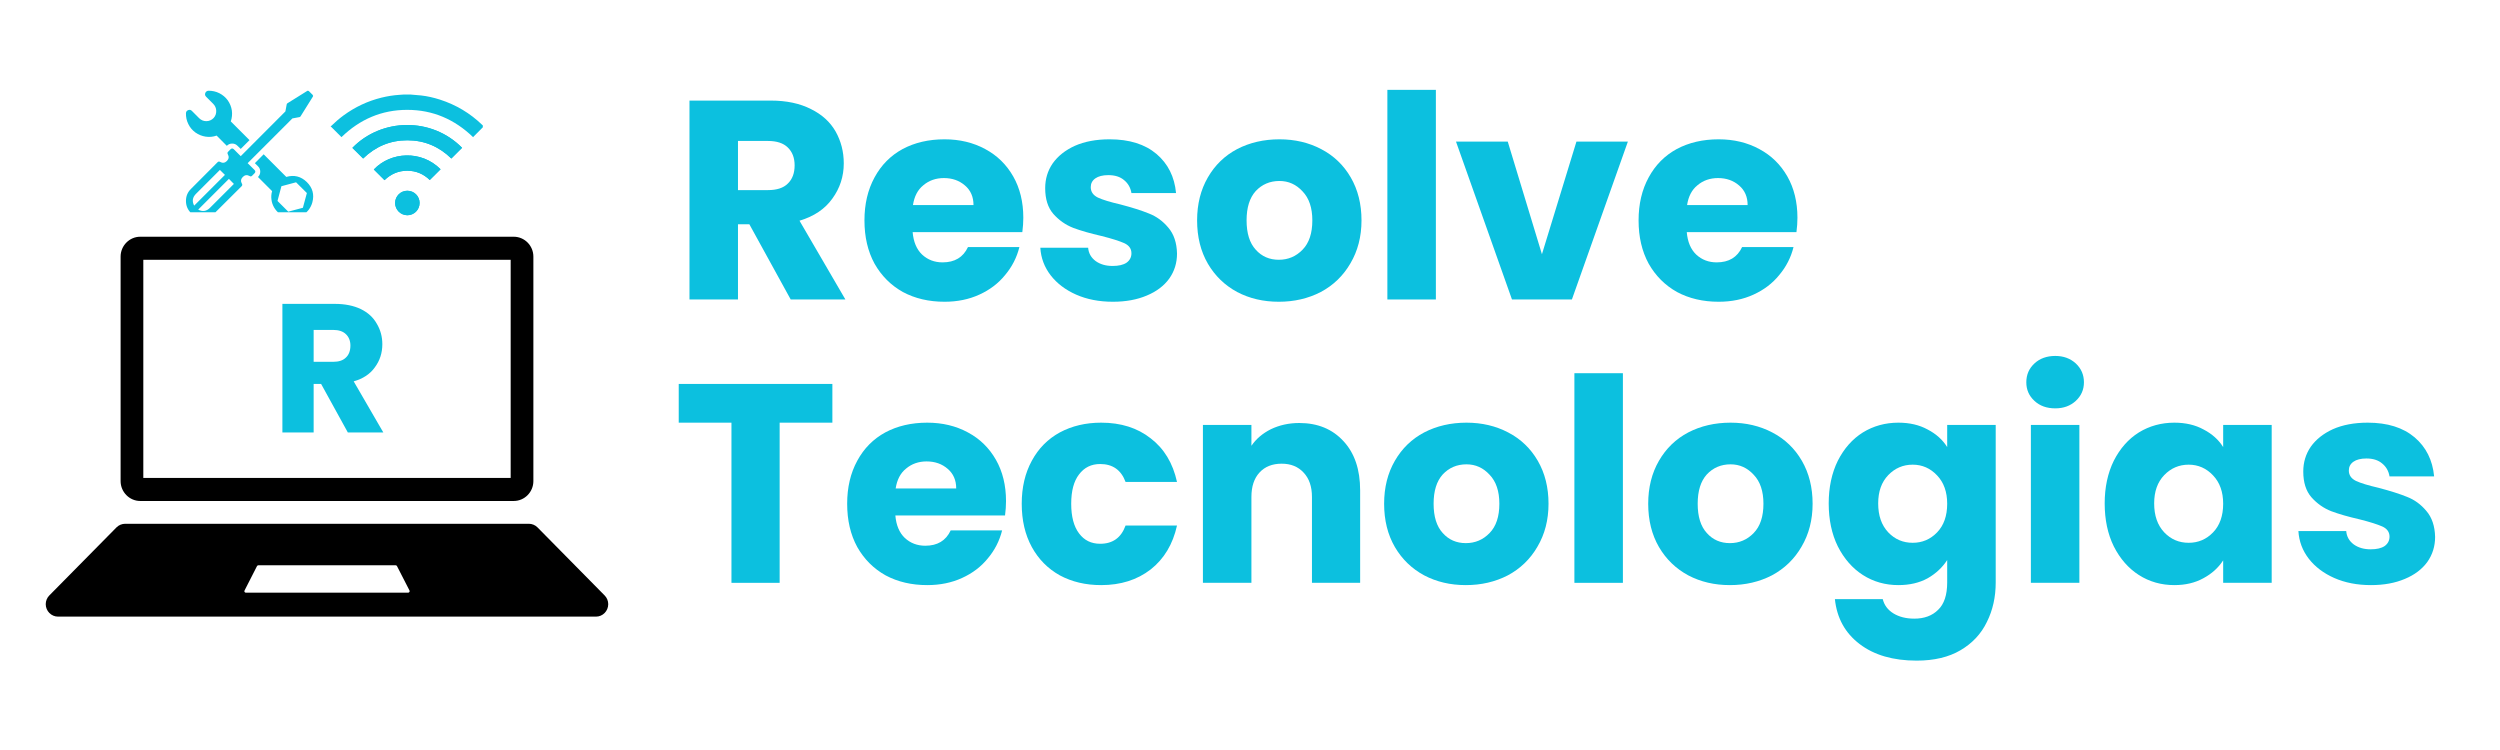 <svg xmlns="http://www.w3.org/2000/svg" xmlns:xlink="http://www.w3.org/1999/xlink" width="160" zoomAndPan="magnify" viewBox="0 0 120 36" height="48" preserveAspectRatio="xMidYMid meet" version="1.0"><defs><g/><clipPath id="910c353c2b"><path d="M 2.195 25.086 L 29.195 25.086 L 29.195 29.598 L 2.195 29.598 Z M 2.195 25.086 " clip-rule="nonzero"/></clipPath><clipPath id="3d40f8a479"><path d="M 5 11.359 L 26 11.359 L 26 25 L 5 25 Z M 5 11.359 " clip-rule="nonzero"/></clipPath><clipPath id="5cbb936157"><path d="M 8.863 4.352 L 15.434 4.352 L 15.434 10.188 L 8.863 10.188 Z M 8.863 4.352 " clip-rule="nonzero"/></clipPath><clipPath id="37b2fc2543"><path d="M 16 6 L 23 6 L 23 10.371 L 16 10.371 Z M 16 6 " clip-rule="nonzero"/></clipPath><clipPath id="e6041815d8"><path d="M 15.875 4.531 L 23.176 4.531 L 23.176 7 L 15.875 7 Z M 15.875 4.531 " clip-rule="nonzero"/></clipPath><clipPath id="c580f4cc75"><path d="M 18 9 L 21 9 L 21 10.371 L 18 10.371 Z M 18 9 " clip-rule="nonzero"/></clipPath></defs><g clip-path="url(#910c353c2b)"><path fill="#000000" d="M 19.59 28.449 L 11.801 28.449 C 11.746 28.449 11.711 28.391 11.738 28.344 L 12.336 27.172 C 12.348 27.148 12.375 27.133 12.402 27.133 L 18.992 27.133 C 19.02 27.133 19.043 27.148 19.055 27.172 L 19.656 28.344 C 19.68 28.391 19.645 28.449 19.59 28.449 Z M 29.023 28.582 L 25.797 25.312 C 25.688 25.203 25.539 25.141 25.383 25.141 L 6.012 25.141 C 5.855 25.141 5.703 25.203 5.594 25.312 L 2.367 28.582 C 2.258 28.691 2.195 28.844 2.195 29 C 2.195 29.328 2.461 29.598 2.785 29.598 L 28.609 29.598 C 28.934 29.598 29.195 29.328 29.195 29 C 29.195 28.844 29.133 28.691 29.023 28.582 " fill-opacity="1" fill-rule="nonzero"/></g><g clip-path="url(#3d40f8a479)"><path fill="#000000" d="M 24.66 11.363 L 6.73 11.363 C 6.215 11.363 5.789 11.793 5.789 12.316 L 5.789 23.094 C 5.789 23.617 6.215 24.047 6.73 24.047 L 24.66 24.047 C 25.18 24.047 25.602 23.617 25.602 23.094 L 25.602 12.316 C 25.602 11.793 25.18 11.363 24.66 11.363 Z M 24.512 12.469 L 24.512 22.941 L 6.879 22.941 L 6.879 12.469 L 24.512 12.469 " fill-opacity="1" fill-rule="nonzero"/></g><g clip-path="url(#5cbb936157)"><path fill="#0cc0df" d="M 10.254 5.664 C 10.344 5.566 10.383 5.449 10.379 5.316 C 10.375 5.184 10.324 5.074 10.23 4.98 L 9.895 4.645 C 9.84 4.59 9.828 4.531 9.855 4.461 C 9.887 4.391 9.938 4.359 10.012 4.355 C 10.191 4.355 10.363 4.391 10.527 4.473 C 10.688 4.555 10.824 4.668 10.93 4.812 C 11.035 4.961 11.102 5.125 11.129 5.305 C 11.152 5.48 11.137 5.656 11.078 5.828 L 11.977 6.727 L 11.555 7.148 L 11.398 6.996 C 11.328 6.926 11.246 6.891 11.145 6.891 C 11.047 6.891 10.961 6.926 10.891 6.996 L 10.887 7 L 10.398 6.508 C 10.227 6.57 10.051 6.586 9.871 6.559 C 9.691 6.531 9.527 6.465 9.379 6.359 C 9.23 6.25 9.117 6.117 9.039 5.953 C 8.957 5.789 8.922 5.617 8.926 5.434 C 8.93 5.359 8.965 5.312 9.035 5.285 C 9.102 5.258 9.16 5.273 9.211 5.324 L 9.562 5.676 C 9.66 5.77 9.773 5.816 9.91 5.816 C 10.047 5.812 10.16 5.762 10.254 5.664 Z M 14.992 9.715 C 14.957 9.844 14.898 9.961 14.82 10.066 C 14.738 10.172 14.641 10.258 14.523 10.324 C 14.41 10.391 14.285 10.434 14.156 10.449 C 14.023 10.469 13.895 10.457 13.766 10.426 C 13.637 10.391 13.52 10.332 13.414 10.25 C 13.309 10.172 13.223 10.07 13.156 9.957 C 13.09 9.84 13.047 9.719 13.031 9.586 C 13.012 9.453 13.02 9.324 13.055 9.195 C 13.059 9.188 13.059 9.18 13.062 9.176 L 12.383 8.496 L 12.387 8.492 C 12.457 8.422 12.492 8.336 12.492 8.238 C 12.492 8.137 12.457 8.055 12.387 7.984 L 12.234 7.832 L 12.656 7.406 L 13.742 8.492 C 14.117 8.383 14.445 8.465 14.727 8.738 C 15.004 9.012 15.094 9.336 14.992 9.715 Z M 14.73 9.266 L 14.211 8.75 L 13.508 8.938 L 13.32 9.645 L 13.836 10.16 L 14.539 9.973 Z M 15.008 4.555 C 15.031 4.582 15.035 4.609 15.016 4.641 L 14.426 5.586 C 14.414 5.605 14.398 5.617 14.375 5.621 L 14.035 5.684 L 11.887 7.832 L 12.215 8.156 C 12.27 8.211 12.27 8.266 12.215 8.32 L 12.098 8.438 C 12.062 8.473 12.023 8.477 11.98 8.449 C 11.863 8.383 11.754 8.395 11.656 8.492 C 11.559 8.59 11.543 8.699 11.613 8.82 C 11.637 8.859 11.633 8.898 11.602 8.934 L 10.312 10.219 C 10.156 10.379 9.965 10.457 9.738 10.457 C 9.516 10.457 9.324 10.379 9.164 10.219 C 9.004 10.062 8.926 9.867 8.926 9.645 C 8.926 9.418 9.004 9.227 9.164 9.07 L 10.449 7.781 C 10.484 7.75 10.523 7.746 10.562 7.77 C 10.684 7.84 10.793 7.824 10.891 7.727 C 10.988 7.629 11 7.52 10.934 7.402 C 10.91 7.359 10.914 7.32 10.945 7.289 L 11.062 7.168 C 11.117 7.113 11.172 7.113 11.227 7.168 L 11.555 7.496 L 13.699 5.348 L 13.762 5.008 C 13.766 4.984 13.777 4.969 13.797 4.957 L 14.742 4.367 C 14.773 4.348 14.801 4.352 14.828 4.375 Z M 9.32 9.871 L 10.797 8.395 L 10.555 8.156 L 9.402 9.309 C 9.238 9.477 9.211 9.664 9.32 9.871 Z M 11.227 8.828 L 10.988 8.586 L 9.512 10.062 C 9.723 10.172 9.906 10.145 10.074 9.98 Z M 11.227 8.828 " fill-opacity="1" fill-rule="nonzero"/></g><g fill="#0cc0df" fill-opacity="1"><g transform="translate(32.251, 14.375)"><g><path d="M 5.703 0 L 3.719 -3.609 L 3.172 -3.609 L 3.172 0 L 0.844 0 L 0.844 -9.547 L 4.75 -9.547 C 5.5 -9.547 6.141 -9.41 6.672 -9.141 C 7.203 -8.879 7.598 -8.52 7.859 -8.062 C 8.117 -7.602 8.25 -7.094 8.25 -6.531 C 8.25 -5.906 8.066 -5.344 7.703 -4.844 C 7.348 -4.344 6.82 -3.988 6.125 -3.781 L 8.328 0 Z M 3.172 -5.25 L 4.609 -5.25 C 5.035 -5.25 5.352 -5.352 5.562 -5.562 C 5.781 -5.77 5.891 -6.062 5.891 -6.438 C 5.891 -6.801 5.781 -7.086 5.562 -7.297 C 5.352 -7.504 5.035 -7.609 4.609 -7.609 L 3.172 -7.609 Z M 3.172 -5.25 "/></g></g></g><g fill="#0cc0df" fill-opacity="1"><g transform="translate(41.119, 14.375)"><g><path d="M 8 -3.922 C 8 -3.703 7.984 -3.473 7.953 -3.234 L 2.688 -3.234 C 2.727 -2.766 2.879 -2.406 3.141 -2.156 C 3.41 -1.906 3.738 -1.781 4.125 -1.781 C 4.707 -1.781 5.113 -2.023 5.344 -2.516 L 7.812 -2.516 C 7.688 -2.016 7.457 -1.566 7.125 -1.172 C 6.801 -0.773 6.391 -0.461 5.891 -0.234 C 5.391 -0.004 4.832 0.109 4.219 0.109 C 3.469 0.109 2.801 -0.047 2.219 -0.359 C 1.645 -0.68 1.191 -1.133 0.859 -1.719 C 0.535 -2.312 0.375 -3.004 0.375 -3.797 C 0.375 -4.578 0.535 -5.266 0.859 -5.859 C 1.18 -6.453 1.629 -6.906 2.203 -7.219 C 2.785 -7.531 3.457 -7.688 4.219 -7.688 C 4.945 -7.688 5.598 -7.531 6.172 -7.219 C 6.742 -6.914 7.191 -6.477 7.516 -5.906 C 7.836 -5.344 8 -4.68 8 -3.922 Z M 5.609 -4.531 C 5.609 -4.926 5.473 -5.238 5.203 -5.469 C 4.93 -5.707 4.594 -5.828 4.188 -5.828 C 3.801 -5.828 3.473 -5.711 3.203 -5.484 C 2.93 -5.266 2.766 -4.945 2.703 -4.531 Z M 5.609 -4.531 "/></g></g></g><g fill="#0cc0df" fill-opacity="1"><g transform="translate(49.497, 14.375)"><g><path d="M 3.922 0.109 C 3.266 0.109 2.676 -0.004 2.156 -0.234 C 1.645 -0.461 1.238 -0.77 0.938 -1.156 C 0.633 -1.551 0.469 -1.992 0.438 -2.484 L 2.734 -2.484 C 2.754 -2.223 2.875 -2.008 3.094 -1.844 C 3.312 -1.688 3.582 -1.609 3.906 -1.609 C 4.195 -1.609 4.422 -1.66 4.578 -1.766 C 4.734 -1.879 4.812 -2.031 4.812 -2.219 C 4.812 -2.438 4.695 -2.598 4.469 -2.703 C 4.238 -2.805 3.875 -2.922 3.375 -3.047 C 2.832 -3.172 2.379 -3.301 2.016 -3.438 C 1.648 -3.582 1.332 -3.805 1.062 -4.109 C 0.801 -4.41 0.672 -4.82 0.672 -5.344 C 0.672 -5.781 0.789 -6.176 1.031 -6.531 C 1.281 -6.883 1.633 -7.164 2.094 -7.375 C 2.562 -7.582 3.117 -7.688 3.766 -7.688 C 4.711 -7.688 5.461 -7.453 6.016 -6.984 C 6.566 -6.516 6.879 -5.891 6.953 -5.109 L 4.812 -5.109 C 4.77 -5.367 4.648 -5.578 4.453 -5.734 C 4.266 -5.891 4.016 -5.969 3.703 -5.969 C 3.43 -5.969 3.223 -5.914 3.078 -5.812 C 2.93 -5.707 2.859 -5.566 2.859 -5.391 C 2.859 -5.172 2.973 -5.004 3.203 -4.891 C 3.43 -4.785 3.789 -4.676 4.281 -4.562 C 4.844 -4.414 5.301 -4.27 5.656 -4.125 C 6.008 -3.988 6.316 -3.766 6.578 -3.453 C 6.848 -3.141 6.988 -2.723 7 -2.203 C 7 -1.754 6.875 -1.352 6.625 -1 C 6.375 -0.656 6.016 -0.383 5.547 -0.188 C 5.086 0.008 4.547 0.109 3.922 0.109 Z M 3.922 0.109 "/></g></g></g><g fill="#0cc0df" fill-opacity="1"><g transform="translate(57.086, 14.375)"><g><path d="M 4.297 0.109 C 3.555 0.109 2.891 -0.047 2.297 -0.359 C 1.703 -0.68 1.234 -1.133 0.891 -1.719 C 0.547 -2.312 0.375 -3.004 0.375 -3.797 C 0.375 -4.578 0.547 -5.266 0.891 -5.859 C 1.234 -6.453 1.703 -6.906 2.297 -7.219 C 2.898 -7.531 3.578 -7.688 4.328 -7.688 C 5.066 -7.688 5.734 -7.531 6.328 -7.219 C 6.93 -6.906 7.406 -6.453 7.75 -5.859 C 8.094 -5.266 8.266 -4.578 8.266 -3.797 C 8.266 -3.016 8.086 -2.328 7.734 -1.734 C 7.391 -1.141 6.914 -0.68 6.312 -0.359 C 5.707 -0.047 5.035 0.109 4.297 0.109 Z M 4.297 -1.906 C 4.742 -1.906 5.125 -2.066 5.438 -2.391 C 5.75 -2.711 5.906 -3.18 5.906 -3.797 C 5.906 -4.398 5.75 -4.863 5.438 -5.188 C 5.133 -5.52 4.766 -5.688 4.328 -5.688 C 3.867 -5.688 3.488 -5.523 3.188 -5.203 C 2.895 -4.879 2.75 -4.41 2.75 -3.797 C 2.75 -3.18 2.895 -2.711 3.188 -2.391 C 3.477 -2.066 3.848 -1.906 4.297 -1.906 Z M 4.297 -1.906 "/></g></g></g><g fill="#0cc0df" fill-opacity="1"><g transform="translate(65.75, 14.375)"><g><path d="M 3.172 -10.062 L 3.172 0 L 0.844 0 L 0.844 -10.062 Z M 3.172 -10.062 "/></g></g></g><g fill="#0cc0df" fill-opacity="1"><g transform="translate(69.763, 14.375)"><g><path d="M 4.25 -2.172 L 5.906 -7.578 L 8.375 -7.578 L 5.688 0 L 2.812 0 L 0.125 -7.578 L 2.609 -7.578 Z M 4.25 -2.172 "/></g></g></g><g fill="#0cc0df" fill-opacity="1"><g transform="translate(78.277, 14.375)"><g><path d="M 8 -3.922 C 8 -3.703 7.984 -3.473 7.953 -3.234 L 2.688 -3.234 C 2.727 -2.766 2.879 -2.406 3.141 -2.156 C 3.41 -1.906 3.738 -1.781 4.125 -1.781 C 4.707 -1.781 5.113 -2.023 5.344 -2.516 L 7.812 -2.516 C 7.688 -2.016 7.457 -1.566 7.125 -1.172 C 6.801 -0.773 6.391 -0.461 5.891 -0.234 C 5.391 -0.004 4.832 0.109 4.219 0.109 C 3.469 0.109 2.801 -0.047 2.219 -0.359 C 1.645 -0.68 1.191 -1.133 0.859 -1.719 C 0.535 -2.312 0.375 -3.004 0.375 -3.797 C 0.375 -4.578 0.535 -5.266 0.859 -5.859 C 1.18 -6.453 1.629 -6.906 2.203 -7.219 C 2.785 -7.531 3.457 -7.688 4.219 -7.688 C 4.945 -7.688 5.598 -7.531 6.172 -7.219 C 6.742 -6.914 7.191 -6.477 7.516 -5.906 C 7.836 -5.344 8 -4.68 8 -3.922 Z M 5.609 -4.531 C 5.609 -4.926 5.473 -5.238 5.203 -5.469 C 4.93 -5.707 4.594 -5.828 4.188 -5.828 C 3.801 -5.828 3.473 -5.711 3.203 -5.484 C 2.93 -5.266 2.766 -4.945 2.703 -4.531 Z M 5.609 -4.531 "/></g></g></g><g fill="#0cc0df" fill-opacity="1"><g transform="translate(32.251, 27.976)"><g><path d="M 7.703 -9.547 L 7.703 -7.688 L 5.172 -7.688 L 5.172 0 L 2.859 0 L 2.859 -7.688 L 0.328 -7.688 L 0.328 -9.547 Z M 7.703 -9.547 "/></g></g></g><g fill="#0cc0df" fill-opacity="1"><g transform="translate(40.289, 27.976)"><g><path d="M 8 -3.922 C 8 -3.703 7.984 -3.473 7.953 -3.234 L 2.688 -3.234 C 2.727 -2.766 2.879 -2.406 3.141 -2.156 C 3.41 -1.906 3.738 -1.781 4.125 -1.781 C 4.707 -1.781 5.113 -2.023 5.344 -2.516 L 7.812 -2.516 C 7.688 -2.016 7.457 -1.566 7.125 -1.172 C 6.801 -0.773 6.391 -0.461 5.891 -0.234 C 5.391 -0.004 4.832 0.109 4.219 0.109 C 3.469 0.109 2.801 -0.047 2.219 -0.359 C 1.645 -0.68 1.191 -1.133 0.859 -1.719 C 0.535 -2.312 0.375 -3.004 0.375 -3.797 C 0.375 -4.578 0.535 -5.266 0.859 -5.859 C 1.18 -6.453 1.629 -6.906 2.203 -7.219 C 2.785 -7.531 3.457 -7.688 4.219 -7.688 C 4.945 -7.688 5.598 -7.531 6.172 -7.219 C 6.742 -6.914 7.191 -6.477 7.516 -5.906 C 7.836 -5.344 8 -4.68 8 -3.922 Z M 5.609 -4.531 C 5.609 -4.926 5.473 -5.238 5.203 -5.469 C 4.93 -5.707 4.594 -5.828 4.188 -5.828 C 3.801 -5.828 3.473 -5.711 3.203 -5.484 C 2.93 -5.266 2.766 -4.945 2.703 -4.531 Z M 5.609 -4.531 "/></g></g></g><g fill="#0cc0df" fill-opacity="1"><g transform="translate(48.668, 27.976)"><g><path d="M 0.375 -3.797 C 0.375 -4.578 0.535 -5.266 0.859 -5.859 C 1.18 -6.453 1.629 -6.906 2.203 -7.219 C 2.785 -7.531 3.445 -7.688 4.188 -7.688 C 5.133 -7.688 5.926 -7.438 6.562 -6.938 C 7.207 -6.445 7.629 -5.75 7.828 -4.844 L 5.359 -4.844 C 5.148 -5.414 4.742 -5.703 4.141 -5.703 C 3.711 -5.703 3.375 -5.535 3.125 -5.203 C 2.875 -4.879 2.75 -4.41 2.75 -3.797 C 2.75 -3.18 2.875 -2.707 3.125 -2.375 C 3.375 -2.039 3.711 -1.875 4.141 -1.875 C 4.742 -1.875 5.148 -2.164 5.359 -2.75 L 7.828 -2.75 C 7.629 -1.852 7.207 -1.148 6.562 -0.641 C 5.914 -0.141 5.125 0.109 4.188 0.109 C 3.445 0.109 2.785 -0.047 2.203 -0.359 C 1.629 -0.68 1.18 -1.133 0.859 -1.719 C 0.535 -2.312 0.375 -3.004 0.375 -3.797 Z M 0.375 -3.797 "/></g></g></g><g fill="#0cc0df" fill-opacity="1"><g transform="translate(56.896, 27.976)"><g><path d="M 5.469 -7.672 C 6.352 -7.672 7.062 -7.379 7.594 -6.797 C 8.125 -6.223 8.391 -5.438 8.391 -4.438 L 8.391 0 L 6.078 0 L 6.078 -4.125 C 6.078 -4.625 5.941 -5.016 5.672 -5.297 C 5.41 -5.578 5.062 -5.719 4.625 -5.719 C 4.176 -5.719 3.82 -5.578 3.562 -5.297 C 3.301 -5.016 3.172 -4.625 3.172 -4.125 L 3.172 0 L 0.844 0 L 0.844 -7.578 L 3.172 -7.578 L 3.172 -6.578 C 3.398 -6.91 3.711 -7.176 4.109 -7.375 C 4.516 -7.57 4.969 -7.672 5.469 -7.672 Z M 5.469 -7.672 "/></g></g></g><g fill="#0cc0df" fill-opacity="1"><g transform="translate(66.063, 27.976)"><g><path d="M 4.297 0.109 C 3.555 0.109 2.891 -0.047 2.297 -0.359 C 1.703 -0.68 1.234 -1.133 0.891 -1.719 C 0.547 -2.312 0.375 -3.004 0.375 -3.797 C 0.375 -4.578 0.547 -5.266 0.891 -5.859 C 1.234 -6.453 1.703 -6.906 2.297 -7.219 C 2.898 -7.531 3.578 -7.688 4.328 -7.688 C 5.066 -7.688 5.734 -7.531 6.328 -7.219 C 6.93 -6.906 7.406 -6.453 7.75 -5.859 C 8.094 -5.266 8.266 -4.578 8.266 -3.797 C 8.266 -3.016 8.086 -2.328 7.734 -1.734 C 7.391 -1.141 6.914 -0.68 6.312 -0.359 C 5.707 -0.047 5.035 0.109 4.297 0.109 Z M 4.297 -1.906 C 4.742 -1.906 5.125 -2.066 5.438 -2.391 C 5.75 -2.711 5.906 -3.18 5.906 -3.797 C 5.906 -4.398 5.75 -4.863 5.438 -5.188 C 5.133 -5.52 4.766 -5.688 4.328 -5.688 C 3.867 -5.688 3.488 -5.523 3.188 -5.203 C 2.895 -4.879 2.75 -4.41 2.75 -3.797 C 2.75 -3.18 2.895 -2.711 3.188 -2.391 C 3.477 -2.066 3.848 -1.906 4.297 -1.906 Z M 4.297 -1.906 "/></g></g></g><g fill="#0cc0df" fill-opacity="1"><g transform="translate(74.727, 27.976)"><g><path d="M 3.172 -10.062 L 3.172 0 L 0.844 0 L 0.844 -10.062 Z M 3.172 -10.062 "/></g></g></g><g fill="#0cc0df" fill-opacity="1"><g transform="translate(78.739, 27.976)"><g><path d="M 4.297 0.109 C 3.555 0.109 2.891 -0.047 2.297 -0.359 C 1.703 -0.68 1.234 -1.133 0.891 -1.719 C 0.547 -2.312 0.375 -3.004 0.375 -3.797 C 0.375 -4.578 0.547 -5.266 0.891 -5.859 C 1.234 -6.453 1.703 -6.906 2.297 -7.219 C 2.898 -7.531 3.578 -7.688 4.328 -7.688 C 5.066 -7.688 5.734 -7.531 6.328 -7.219 C 6.93 -6.906 7.406 -6.453 7.75 -5.859 C 8.094 -5.266 8.266 -4.578 8.266 -3.797 C 8.266 -3.016 8.086 -2.328 7.734 -1.734 C 7.391 -1.141 6.914 -0.68 6.312 -0.359 C 5.707 -0.047 5.035 0.109 4.297 0.109 Z M 4.297 -1.906 C 4.742 -1.906 5.125 -2.066 5.438 -2.391 C 5.75 -2.711 5.906 -3.18 5.906 -3.797 C 5.906 -4.398 5.75 -4.863 5.438 -5.188 C 5.133 -5.52 4.766 -5.688 4.328 -5.688 C 3.867 -5.688 3.488 -5.523 3.188 -5.203 C 2.895 -4.879 2.75 -4.41 2.75 -3.797 C 2.75 -3.18 2.895 -2.711 3.188 -2.391 C 3.477 -2.066 3.848 -1.906 4.297 -1.906 Z M 4.297 -1.906 "/></g></g></g><g fill="#0cc0df" fill-opacity="1"><g transform="translate(87.403, 27.976)"><g><path d="M 3.719 -7.688 C 4.258 -7.688 4.727 -7.578 5.125 -7.359 C 5.531 -7.148 5.844 -6.867 6.062 -6.516 L 6.062 -7.578 L 8.391 -7.578 L 8.391 -0.016 C 8.391 0.68 8.25 1.312 7.969 1.875 C 7.695 2.445 7.273 2.898 6.703 3.234 C 6.141 3.566 5.438 3.734 4.594 3.734 C 3.469 3.734 2.555 3.469 1.859 2.938 C 1.16 2.406 0.766 1.688 0.672 0.781 L 2.969 0.781 C 3.039 1.07 3.211 1.301 3.484 1.469 C 3.754 1.633 4.086 1.719 4.484 1.719 C 4.961 1.719 5.344 1.578 5.625 1.297 C 5.914 1.023 6.062 0.586 6.062 -0.016 L 6.062 -1.094 C 5.832 -0.738 5.52 -0.445 5.125 -0.219 C 4.727 0 4.258 0.109 3.719 0.109 C 3.094 0.109 2.523 -0.051 2.016 -0.375 C 1.516 -0.695 1.113 -1.156 0.812 -1.75 C 0.52 -2.344 0.375 -3.031 0.375 -3.812 C 0.375 -4.582 0.52 -5.266 0.812 -5.859 C 1.113 -6.453 1.516 -6.906 2.016 -7.219 C 2.523 -7.531 3.094 -7.688 3.719 -7.688 Z M 6.062 -3.797 C 6.062 -4.367 5.898 -4.82 5.578 -5.156 C 5.254 -5.5 4.863 -5.672 4.406 -5.672 C 3.945 -5.672 3.555 -5.504 3.234 -5.172 C 2.91 -4.836 2.75 -4.383 2.75 -3.812 C 2.75 -3.227 2.91 -2.766 3.234 -2.422 C 3.555 -2.086 3.945 -1.922 4.406 -1.922 C 4.863 -1.922 5.254 -2.086 5.578 -2.422 C 5.898 -2.754 6.062 -3.211 6.062 -3.797 Z M 6.062 -3.797 "/></g></g></g><g fill="#0cc0df" fill-opacity="1"><g transform="translate(96.638, 27.976)"><g><path d="M 2.016 -8.375 C 1.609 -8.375 1.273 -8.492 1.016 -8.734 C 0.754 -8.973 0.625 -9.27 0.625 -9.625 C 0.625 -9.988 0.754 -10.289 1.016 -10.531 C 1.273 -10.77 1.609 -10.891 2.016 -10.891 C 2.41 -10.891 2.738 -10.77 3 -10.531 C 3.258 -10.289 3.391 -9.988 3.391 -9.625 C 3.391 -9.27 3.258 -8.973 3 -8.734 C 2.738 -8.492 2.41 -8.375 2.016 -8.375 Z M 3.172 -7.578 L 3.172 0 L 0.844 0 L 0.844 -7.578 Z M 3.172 -7.578 "/></g></g></g><g fill="#0cc0df" fill-opacity="1"><g transform="translate(100.65, 27.976)"><g><path d="M 0.375 -3.812 C 0.375 -4.582 0.52 -5.266 0.812 -5.859 C 1.113 -6.453 1.516 -6.906 2.016 -7.219 C 2.523 -7.531 3.094 -7.688 3.719 -7.688 C 4.258 -7.688 4.727 -7.578 5.125 -7.359 C 5.531 -7.148 5.844 -6.867 6.062 -6.516 L 6.062 -7.578 L 8.391 -7.578 L 8.391 0 L 6.062 0 L 6.062 -1.078 C 5.832 -0.723 5.516 -0.438 5.109 -0.219 C 4.711 0 4.25 0.109 3.719 0.109 C 3.094 0.109 2.523 -0.051 2.016 -0.375 C 1.516 -0.695 1.113 -1.156 0.812 -1.75 C 0.52 -2.344 0.375 -3.031 0.375 -3.812 Z M 6.062 -3.797 C 6.062 -4.367 5.898 -4.82 5.578 -5.156 C 5.254 -5.5 4.863 -5.672 4.406 -5.672 C 3.945 -5.672 3.555 -5.504 3.234 -5.172 C 2.91 -4.836 2.75 -4.383 2.75 -3.812 C 2.75 -3.227 2.91 -2.766 3.234 -2.422 C 3.555 -2.086 3.945 -1.922 4.406 -1.922 C 4.863 -1.922 5.254 -2.086 5.578 -2.422 C 5.898 -2.754 6.062 -3.211 6.062 -3.797 Z M 6.062 -3.797 "/></g></g></g><g fill="#0cc0df" fill-opacity="1"><g transform="translate(109.885, 27.976)"><g><path d="M 3.922 0.109 C 3.266 0.109 2.676 -0.004 2.156 -0.234 C 1.645 -0.461 1.238 -0.77 0.938 -1.156 C 0.633 -1.551 0.469 -1.992 0.438 -2.484 L 2.734 -2.484 C 2.754 -2.223 2.875 -2.008 3.094 -1.844 C 3.312 -1.688 3.582 -1.609 3.906 -1.609 C 4.195 -1.609 4.422 -1.66 4.578 -1.766 C 4.734 -1.879 4.812 -2.031 4.812 -2.219 C 4.812 -2.438 4.695 -2.598 4.469 -2.703 C 4.238 -2.805 3.875 -2.922 3.375 -3.047 C 2.832 -3.172 2.379 -3.301 2.016 -3.438 C 1.648 -3.582 1.332 -3.805 1.062 -4.109 C 0.801 -4.41 0.672 -4.82 0.672 -5.344 C 0.672 -5.781 0.789 -6.176 1.031 -6.531 C 1.281 -6.883 1.633 -7.164 2.094 -7.375 C 2.562 -7.582 3.117 -7.688 3.766 -7.688 C 4.711 -7.688 5.461 -7.453 6.016 -6.984 C 6.566 -6.516 6.879 -5.891 6.953 -5.109 L 4.812 -5.109 C 4.77 -5.367 4.648 -5.578 4.453 -5.734 C 4.266 -5.891 4.016 -5.969 3.703 -5.969 C 3.43 -5.969 3.223 -5.914 3.078 -5.812 C 2.93 -5.707 2.859 -5.566 2.859 -5.391 C 2.859 -5.172 2.973 -5.004 3.203 -4.891 C 3.43 -4.785 3.789 -4.676 4.281 -4.562 C 4.844 -4.414 5.301 -4.27 5.656 -4.125 C 6.008 -3.988 6.316 -3.766 6.578 -3.453 C 6.848 -3.141 6.988 -2.723 7 -2.203 C 7 -1.754 6.875 -1.352 6.625 -1 C 6.375 -0.656 6.016 -0.383 5.547 -0.188 C 5.086 0.008 4.547 0.109 3.922 0.109 Z M 3.922 0.109 "/></g></g></g><g fill="#0cc0df" fill-opacity="1"><g transform="translate(13.008, 20.758)"><g><path d="M 3.688 0 L 2.406 -2.328 L 2.047 -2.328 L 2.047 0 L 0.547 0 L 0.547 -6.172 L 3.062 -6.172 C 3.551 -6.172 3.969 -6.086 4.312 -5.922 C 4.656 -5.754 4.91 -5.52 5.078 -5.219 C 5.254 -4.926 5.344 -4.598 5.344 -4.234 C 5.344 -3.816 5.223 -3.445 4.984 -3.125 C 4.754 -2.801 4.414 -2.578 3.969 -2.453 L 5.391 0 Z M 2.047 -3.391 L 2.984 -3.391 C 3.254 -3.391 3.457 -3.457 3.594 -3.594 C 3.738 -3.727 3.812 -3.922 3.812 -4.172 C 3.812 -4.398 3.738 -4.582 3.594 -4.719 C 3.457 -4.852 3.254 -4.922 2.984 -4.922 L 2.047 -4.922 Z M 2.047 -3.391 "/></g></g></g><g clip-path="url(#37b2fc2543)"><path fill="#0cc0df" d="M 17.43 7.609 C 18.016 7.039 18.723 6.734 19.551 6.734 C 20.375 6.734 21.082 7.039 21.664 7.609 C 21.836 7.438 22.008 7.266 22.18 7.094 C 20.707 5.602 18.305 5.668 16.914 7.098 C 17.086 7.266 17.258 7.438 17.43 7.609 Z M 18.457 8.648 C 18.762 8.352 19.125 8.195 19.547 8.195 C 19.973 8.195 20.336 8.355 20.629 8.641 C 20.805 8.469 20.977 8.297 21.148 8.125 C 20.215 7.191 18.754 7.285 17.945 8.133 C 17.945 8.137 17.949 8.141 17.953 8.145 C 18.121 8.312 18.289 8.48 18.457 8.648 Z M 20.141 9.742 C 20.141 9.418 19.879 9.156 19.551 9.156 C 19.23 9.156 18.965 9.418 18.965 9.742 C 18.965 10.066 19.227 10.328 19.551 10.332 C 19.875 10.332 20.141 10.07 20.141 9.742 Z M 20.141 9.742 " fill-opacity="1" fill-rule="nonzero"/></g><g clip-path="url(#e6041815d8)"><path fill="#0cc0df" d="M 23.219 6.074 C 23.211 6.082 23.199 6.09 23.188 6.098 C 23.039 6.25 22.887 6.402 22.734 6.555 C 22.727 6.562 22.719 6.574 22.711 6.586 C 21.824 5.73 20.777 5.273 19.547 5.273 C 18.32 5.273 17.273 5.727 16.391 6.582 C 16.383 6.574 16.375 6.566 16.363 6.555 C 16.211 6.402 16.059 6.25 15.906 6.098 C 15.898 6.09 15.887 6.082 15.875 6.074 C 15.875 6.07 15.875 6.066 15.875 6.059 C 15.887 6.051 15.895 6.047 15.906 6.039 C 16.09 5.859 16.285 5.691 16.492 5.539 C 17.043 5.137 17.645 4.852 18.305 4.688 C 18.594 4.617 18.887 4.57 19.188 4.551 C 19.242 4.551 19.301 4.543 19.359 4.539 C 19.484 4.539 19.609 4.539 19.734 4.539 C 19.742 4.539 19.754 4.543 19.762 4.543 C 19.91 4.555 20.062 4.566 20.215 4.582 C 20.523 4.617 20.824 4.688 21.117 4.781 C 21.891 5.031 22.566 5.434 23.148 5.996 C 23.172 6.02 23.195 6.039 23.219 6.059 C 23.219 6.066 23.219 6.07 23.219 6.074 Z M 23.219 6.074 " fill-opacity="1" fill-rule="nonzero"/></g><path fill="#0cc0df" d="M 17.43 7.609 C 17.254 7.438 17.086 7.266 16.914 7.098 C 18.305 5.668 20.707 5.602 22.18 7.094 C 22.008 7.266 21.836 7.438 21.664 7.609 C 21.082 7.039 20.375 6.734 19.551 6.734 C 18.723 6.734 18.016 7.039 17.43 7.609 Z M 17.43 7.609 " fill-opacity="1" fill-rule="nonzero"/><path fill="#0cc0df" d="M 18.457 8.648 C 18.289 8.48 18.121 8.312 17.953 8.145 C 17.949 8.141 17.945 8.137 17.945 8.133 C 18.754 7.285 20.215 7.191 21.148 8.125 C 20.977 8.297 20.805 8.469 20.629 8.641 C 20.336 8.355 19.973 8.195 19.547 8.195 C 19.125 8.195 18.762 8.352 18.457 8.648 Z M 18.457 8.648 " fill-opacity="1" fill-rule="nonzero"/><g clip-path="url(#c580f4cc75)"><path fill="#0cc0df" d="M 20.141 9.742 C 20.141 10.07 19.875 10.332 19.551 10.332 C 19.227 10.328 18.965 10.066 18.965 9.742 C 18.965 9.418 19.23 9.156 19.551 9.156 C 19.879 9.156 20.141 9.418 20.141 9.742 Z M 20.141 9.742 " fill-opacity="1" fill-rule="nonzero"/></g></svg>
